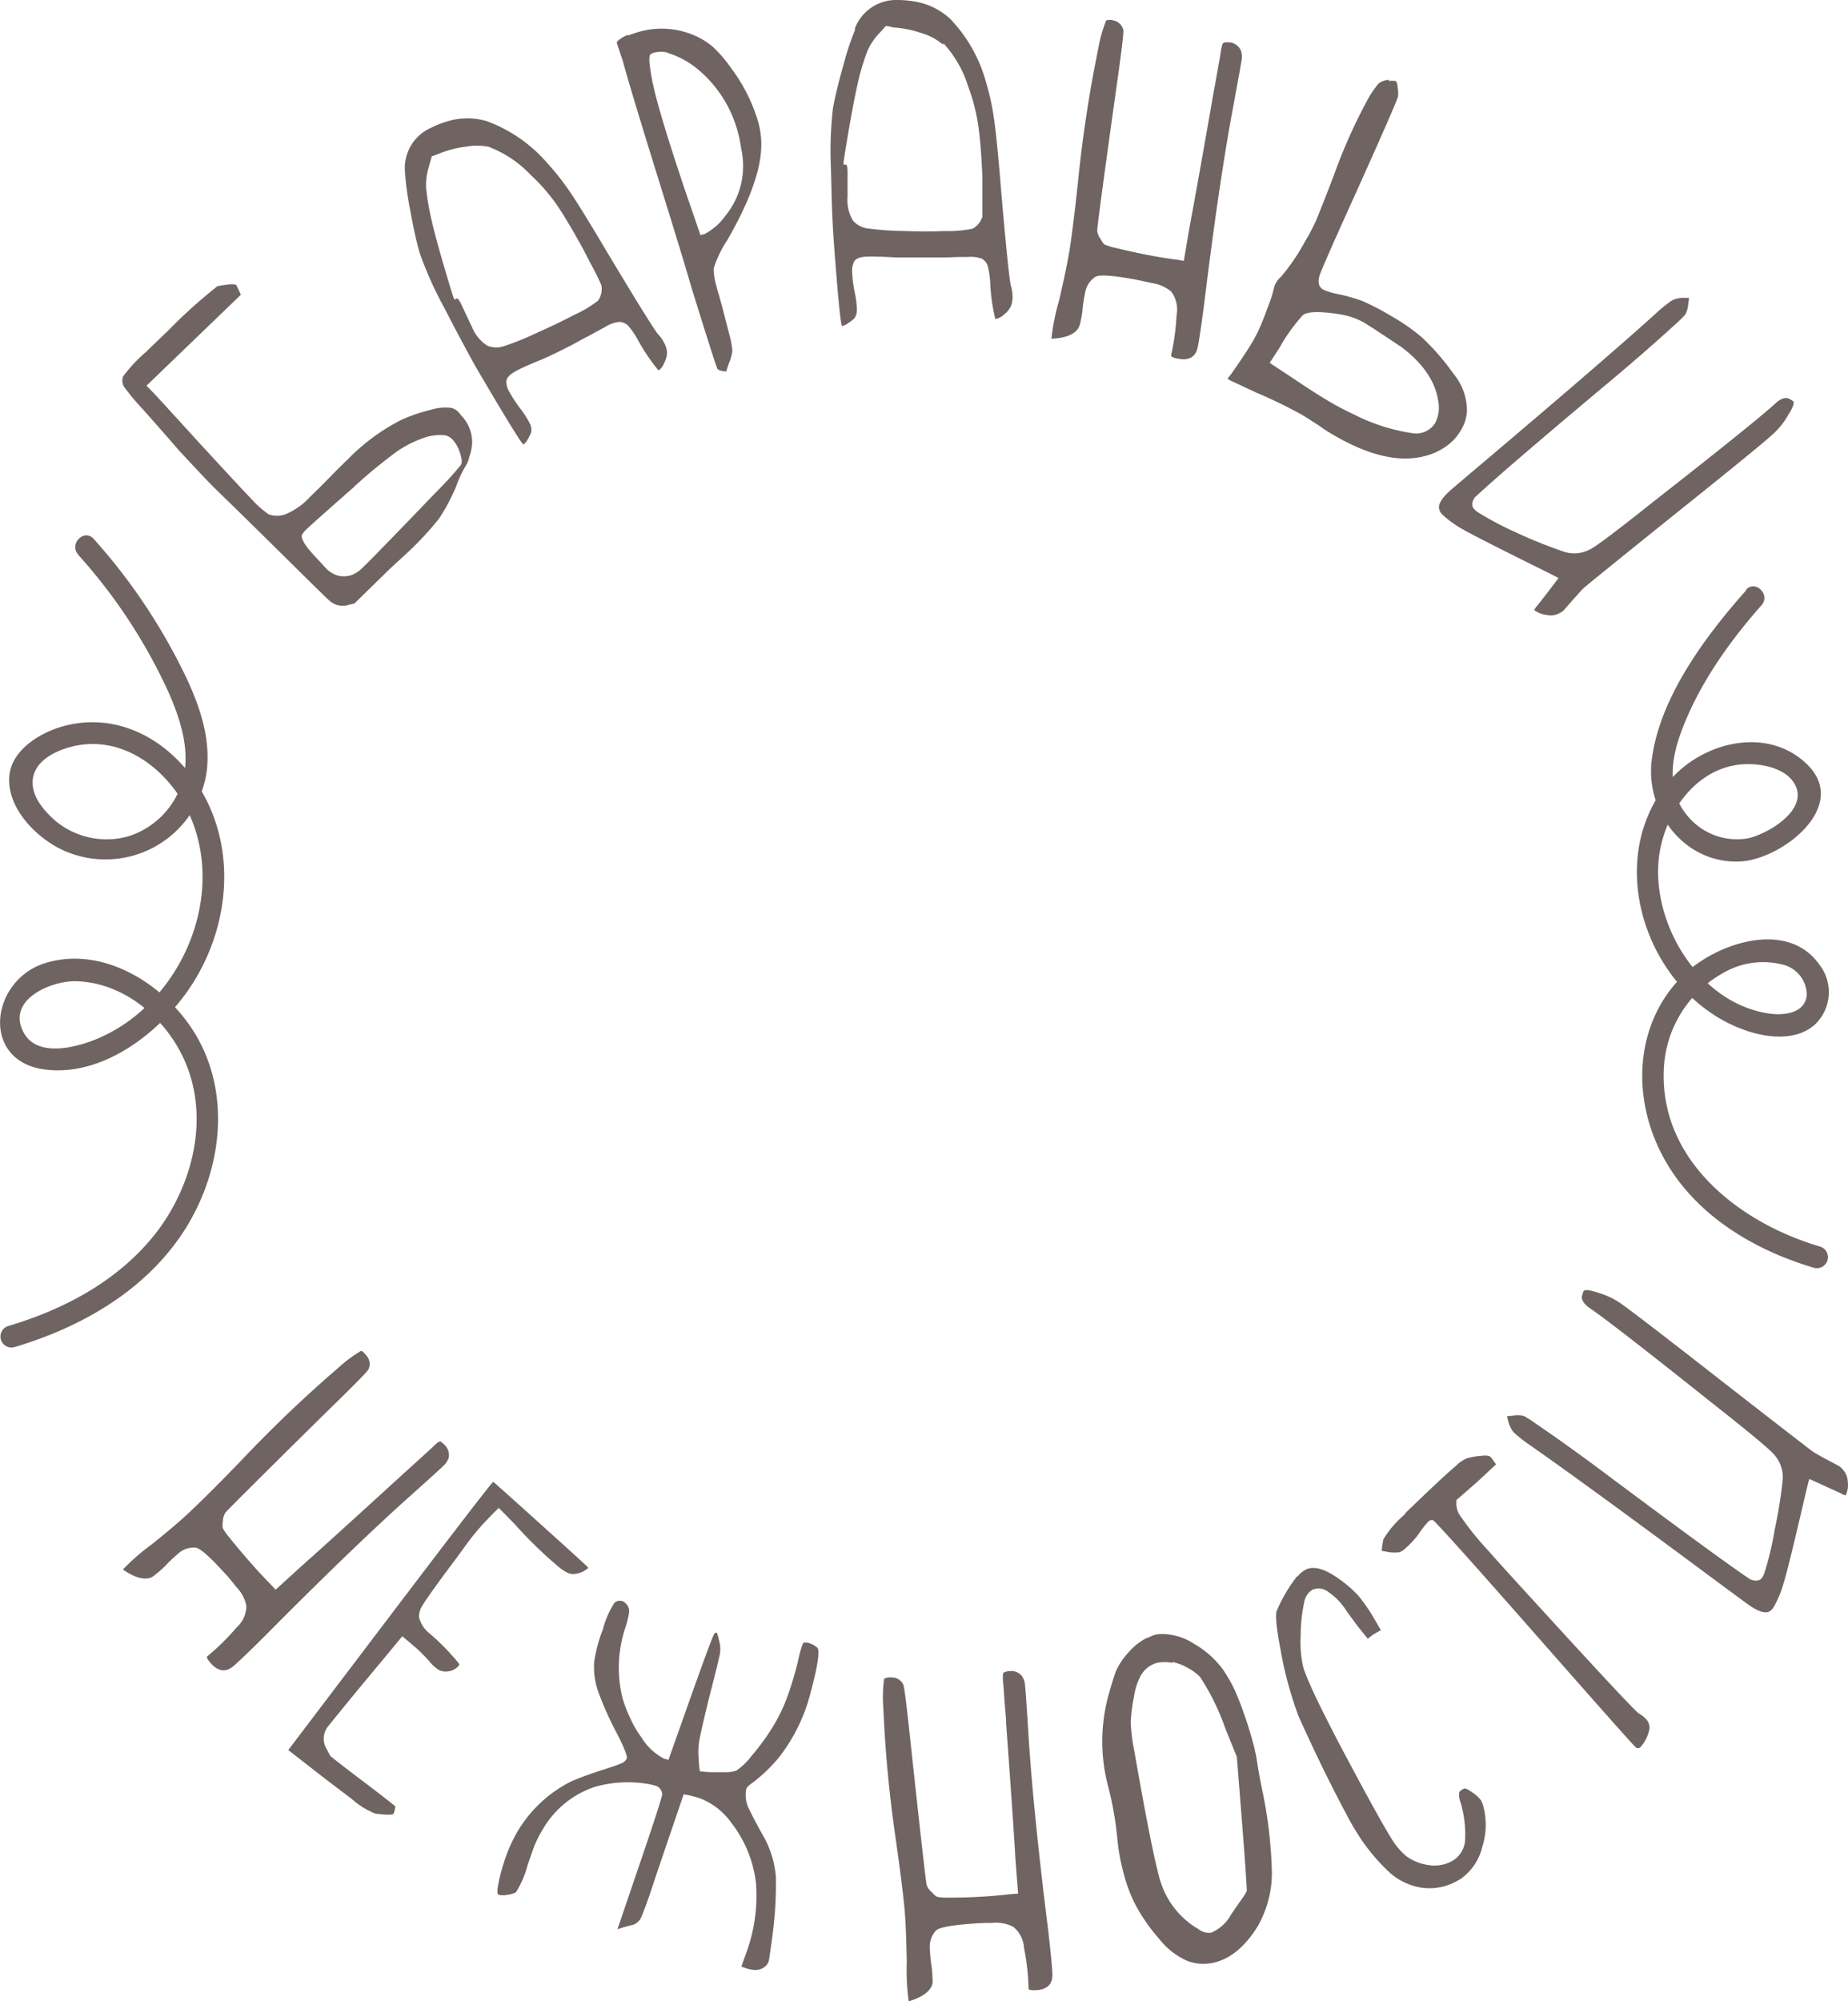 <?xml version="1.0" encoding="UTF-8"?> <svg xmlns="http://www.w3.org/2000/svg" viewBox="0 0 214.44 232.12"> <defs> <style>.cls-1{fill:#6f6461;}</style> </defs> <title>подпись</title> <g id="Слой_2" data-name="Слой 2"> <g id="Слой_1-2" data-name="Слой 1"> <path class="cls-1" d="M51.2,167.27a2.41,2.41,0,0,1,.45.4,1.6,1.6,0,0,1,.41,1.43,2.16,2.16,0,0,1-.68,1c-.4.39-1.68,1.54-3.82,3.46q-6.7,6-16.89,16.28-2.88,2.85-3.63,3.46c-.92.75-1.82.57-2.7-.51-.29-.36-.39-.58-.29-.66a27.57,27.57,0,0,0,3.38-3.32,3.43,3.43,0,0,0,1.16-2.52,4.38,4.38,0,0,0-1.17-2.21c-.55-.69-1-1.26-1.46-1.72q-2.48-2.73-3.26-2.84a2.74,2.74,0,0,0-2.1.76,16.91,16.91,0,0,0-1.39,1.32,11.12,11.12,0,0,1-1.12,1,2.74,2.74,0,0,1-.52.37c-.83.33-1.9.05-3.22-.85l-.07-.08a25.46,25.46,0,0,1,3.37-2.93q3-2.41,4.54-3.89c1.06-1,3-2.9,5.75-5.75a151.22,151.22,0,0,1,11.27-10.77,16.12,16.12,0,0,1,2.68-2c.14,0,.35.2.64.56a1.45,1.45,0,0,1,.22,1.59q-.18.39-5.09,5.16Q26.52,175,26.15,175.47a2,2,0,0,0-.29,1.06,1.67,1.67,0,0,0,0,.74,5.89,5.89,0,0,0,.5.77l.28.34q2.68,3.3,4.77,5.4l.57.62,3-2.73q3.55-3.15,11.67-10.58l1.79-1.62,1.56-1.42c.33-.32.54-.5.61-.57.26-.25.48-.32.65-.21"></path> <path class="cls-1" d="M45.3,187.38q11.82-15.57,11.94-15.49.34.27,5.68,5.08t5.34,4.88c0,.05-.14.16-.44.35a2.2,2.2,0,0,1-.8.31,1.77,1.77,0,0,1-1,0,4.65,4.65,0,0,1-1.1-.68,49.06,49.06,0,0,1-5.16-5l-1.88-1.92s-.47.44-1.29,1.3a28.78,28.78,0,0,0-2.38,2.81l-.92,1.27q-.69.94-1.23,1.65-2.53,3.42-3,4.23a2.38,2.38,0,0,0-.44,1.39,3.4,3.4,0,0,0,1.17,1.87A26.46,26.46,0,0,1,53.28,193a.24.24,0,0,1-.05.21,1.83,1.83,0,0,1-1.3.67,1.71,1.71,0,0,1-1.31-.38,5,5,0,0,1-.81-.8,18.61,18.61,0,0,0-1.94-1.9l-1.19-1-2.28,2.76c-4,4.79-6.11,7.41-6.45,7.85a2.32,2.32,0,0,0,0,2.55l.37.72q1.23,1,3.76,2.91t3.8,2.94a4.6,4.6,0,0,1-.2.84c-.14.18-.85.17-2.14,0a9.19,9.19,0,0,1-2.68-1.66l-3.2-2.43L33.45,203Z"></path> <path class="cls-1" d="M93.41,190.54a.93.93,0,0,1,.54.08,2.38,2.38,0,0,1,.91.53q.45.61-.91,5.6c0,.09-.08.24-.13.44s-.1.38-.15.5a20.11,20.11,0,0,1-3.29,6.17,17.73,17.73,0,0,1-3,2.89c-.44.3-.71.55-.78.77A3.56,3.56,0,0,0,87,210c.36.75.83,1.64,1.4,2.67a11.56,11.56,0,0,1,1.63,5,44.06,44.06,0,0,1-.36,6.57c-.27,2.06-.43,3.16-.48,3.31a.9.9,0,0,1-.07.14.42.42,0,0,0-.07.13c-.53.71-1.36.87-2.51.48l-.51-.18.49-1.39a19.19,19.19,0,0,0,1.2-8.32,14,14,0,0,0-2.88-7,8,8,0,0,0-3.64-2.82c-.28-.1-.7-.21-1.28-.35l-.59-.1-2.5,7.34-.87,2.57c-.33,1-.54,1.65-.64,1.93-.22.62-.4,1.12-.55,1.5s-.27.69-.37.93a1.36,1.36,0,0,1-.4.54l-.31.23a2.51,2.51,0,0,1-.47.15l-.57.14-1,.31,2.61-7.66c1.74-5.1,2.6-7.78,2.58-8a1.1,1.1,0,0,0-.83-1l-.22-.05-.26-.07a13.91,13.91,0,0,0-6.53.28,11,11,0,0,0-6.16,5.17,12,12,0,0,0-1.12,2.47l-.5,1.43a11,11,0,0,1-1.36,3.16,3,3,0,0,1-1,.28,2.41,2.41,0,0,1-1,0q-.27-.09,0-1.41a20.67,20.67,0,0,1,.8-2.89,17.38,17.38,0,0,1,.89-2.12,15.11,15.11,0,0,1,6.69-6.71c.59-.28,1.74-.71,3.46-1.29,1.21-.37,2-.65,2.36-.81a1.19,1.19,0,0,0,.67-.57c.09-.28-.29-1.26-1.16-2.95a37.83,37.83,0,0,1-2.2-4.94,8.73,8.73,0,0,1-.42-3.34,17.29,17.29,0,0,1,1-3.74,10.81,10.81,0,0,1,1.33-3.07.9.9,0,0,1,1.33.05,1.2,1.2,0,0,1,.4.94,9.83,9.83,0,0,1-.47,1.94,14.66,14.66,0,0,0-.29,8.15,16,16,0,0,0,.92,2.35,11,11,0,0,0,1.26,2.15A6.77,6.77,0,0,0,77.05,204l0,0,.52.13,2.59-7.3c1.73-4.87,2.65-7.33,2.78-7.39s.22-.1.26,0a6.6,6.6,0,0,1,.25.91,3.35,3.35,0,0,1,.08,1.51c-.09.5-.52,2.27-1.3,5.28-.57,2.36-.93,3.91-1.06,4.64a7.85,7.85,0,0,0-.09,2.28,9.31,9.31,0,0,0,.13,1.4,11.19,11.19,0,0,0,1.37.11c.81,0,1.4,0,1.75,0a3.73,3.73,0,0,0,1.1-.18,7.47,7.47,0,0,0,1.79-1.72,26.88,26.88,0,0,0,2.15-2.88,19.45,19.45,0,0,0,2.14-4.39c.4-1.14.76-2.37,1.08-3.68a16.27,16.27,0,0,1,.44-1.71q.17-.51.33-.51"></path> <path class="cls-1" d="M116.6,193.94a2.46,2.46,0,0,1,.59-.1,1.59,1.59,0,0,1,1.38.56,2.08,2.08,0,0,1,.38,1.17c.06.56.18,2.27.36,5.14q.54,9,2.34,23.35c.3,2.68.46,4.34.47,5,0,1.18-.67,1.78-2.08,1.8q-.69,0-.69-.18a26.56,26.56,0,0,0-.52-4.7,3.44,3.44,0,0,0-1.26-2.48,4.42,4.42,0,0,0-2.46-.45q-1.32,0-2.25.09c-2.45.17-3.87.43-4.26.8a2.79,2.79,0,0,0-.7,2.12,16.94,16.94,0,0,0,.18,1.91,10.64,10.64,0,0,1,.12,1.52,2.15,2.15,0,0,1,0,.63c-.24.86-1.13,1.52-2.66,2h-.1a26.89,26.89,0,0,1-.22-4.46q-.06-3.82-.24-6t-1-8.07a147.35,147.35,0,0,1-1.48-15.52,16,16,0,0,1,.09-3.33,1.42,1.42,0,0,1,.83-.16,1.47,1.47,0,0,1,1.39.81q.19.39.9,7.19c1.12,10.34,1.72,15.71,1.83,16.1a2,2,0,0,0,.65.87,1.79,1.79,0,0,0,.57.48,5.48,5.48,0,0,0,.91.09h.44c2.84,0,5.24-.18,7.2-.41l.83-.06-.31-4q-.27-4.74-1.08-15.72c0-.65-.1-1.45-.17-2.4s-.11-1.64-.15-2.1-.06-.74-.06-.83c0-.36,0-.58.23-.65"></path> <path class="cls-1" d="M133.16,190a6,6,0,0,1,.91-.39,4.46,4.46,0,0,1,.84-.07,6.89,6.89,0,0,1,3.68,1.16,10.76,10.76,0,0,1,3.35,3,17.18,17.18,0,0,1,1.59,2.92,46.82,46.82,0,0,1,2.08,6.35c0,.16.08.33.11.53s.06.31.07.34c.17,1.17.38,2.35.62,3.53a51.62,51.62,0,0,1,1.18,10,12.56,12.56,0,0,1-1.64,6.06c-1.42,2.3-3.07,3.7-4.93,4.19a5.3,5.3,0,0,1-3.24-.16,8.6,8.6,0,0,1-3.37-2.68,19.76,19.76,0,0,1-2.86-4.24,18.22,18.22,0,0,1-1.19-3.34,23,23,0,0,1-.69-3.77,39.32,39.32,0,0,0-1.14-6.44,20.27,20.27,0,0,1,.18-10.64c.35-1.24.62-2.09.8-2.54a8.25,8.25,0,0,1,1.56-2.27,6.9,6.9,0,0,1,2.09-1.59m2.9,2.94a4.4,4.4,0,0,0-1.82,0,3.11,3.11,0,0,0-1.85,1.45,7.21,7.21,0,0,0-.79,2.39,20,20,0,0,0-.39,3,20.71,20.71,0,0,0,.42,3.41q1.88,10.77,2.81,14.32a12.94,12.94,0,0,0,.4,1.31,9.79,9.79,0,0,0,4.22,5,2,2,0,0,0,1.48.42,4.71,4.71,0,0,0,2.32-2.13l1.25-1.8a5.76,5.76,0,0,0,.57-.91c0-.25-.15-2.87-.55-7.87l-.61-7.69-1.32-3.26a27.42,27.42,0,0,0-2.94-6,5.47,5.47,0,0,0-1.42-1.05,5.83,5.83,0,0,0-1.78-.69"></path> <path class="cls-1" d="M150.58,182.85a3.06,3.06,0,0,1,.88-.75c.95-.51,2.29-.14,4,1.11a13.63,13.63,0,0,1,2.14,1.86,20.35,20.35,0,0,1,1.9,2.76l.74,1.28-.31.16a5.87,5.87,0,0,0-.75.46l-.47.36-.87-1.09c-.18-.2-.7-.9-1.57-2.1a7.41,7.41,0,0,0-2.15-2.25,1.81,1.81,0,0,0-1.85-.23,2.07,2.07,0,0,0-.92,1.39,18.29,18.29,0,0,0-.42,3.89,13.08,13.08,0,0,0,.28,3.63c.5,1.7,2.39,5.59,5.64,11.66,2.41,4.5,3.92,7.19,4.51,8.1a8.11,8.11,0,0,0,1.8,2.2,5.65,5.65,0,0,0,2.65,1.06,4.21,4.21,0,0,0,2.59-.42,3,3,0,0,0,1.61-2.48,13,13,0,0,0-.56-4.48,2.28,2.28,0,0,1-.13-1c0-.16.23-.32.54-.49.15-.08.49.07,1,.45a3.6,3.6,0,0,1,1,.92,3.14,3.14,0,0,1,.28.74,8.46,8.46,0,0,1-.14,4.66,6.34,6.34,0,0,1-2.58,3.75l-.39.21a6.46,6.46,0,0,1-4.1.75,7.2,7.2,0,0,1-3.87-1.93,22.45,22.45,0,0,1-3-3.51,29.49,29.49,0,0,1-1.83-3.08q-2.82-5.28-5.57-11.42a43.86,43.86,0,0,1-2.08-7.73c-.47-2.45-.61-3.93-.43-4.44a17.92,17.92,0,0,1,2.36-4"></path> <path class="cls-1" d="M163,175.59q3.5-3.39,5.3-5l.67-.58a4,4,0,0,1,1.22-.84,7.45,7.45,0,0,1,1.63-.29q.94-.12,1.17.15a2.39,2.39,0,0,1,.32.43l.29.4L171.3,172,169,174v.53a2.74,2.74,0,0,0,.3,1.09,35.67,35.67,0,0,0,3.37,4.22q.76.88,4.52,5,12.43,13.62,13,13.93a3.42,3.42,0,0,1,.86.69,1.43,1.43,0,0,1,.35,1.06,4.22,4.22,0,0,1-1,2.09.4.4,0,0,1-.56.1q-.27-.17-11.79-13.27t-11.8-13.12a.62.62,0,0,0-.5.17,9.75,9.75,0,0,0-1,1.26,9.9,9.9,0,0,1-1.58,1.77,2.49,2.49,0,0,1-.77.54,5.86,5.86,0,0,1-1.14,0l-.93-.17a10.66,10.66,0,0,1,.2-1.34,11.69,11.69,0,0,1,2.52-2.92"></path> <path class="cls-1" d="M183.59,150.28a2.05,2.05,0,0,1,.18-.53c.13-.18.7-.12,1.7.21a9.1,9.1,0,0,1,2.52,1.18q1.77,1.22,12.26,9.42,9.66,7.51,10.18,7.87c.16.11.51.3,1,.58,1.31.69,2,1.07,2.08,1.12a3.41,3.41,0,0,1,.54.61,2.05,2.05,0,0,1,.36,1.13,2.79,2.79,0,0,1-.21,1.52c0,.05-.07.07-.09.05a1.36,1.36,0,0,1-.5-.22c-1-.45-2.18-1-3.67-1.67-.29,1.12-.57,2.32-.87,3.63q-1.71,7.31-2.12,8.51a11.53,11.53,0,0,1-1.14,2.73,1.32,1.32,0,0,1-.53.52c-.48.23-1.25,0-2.33-.76q-.21-.13-4.23-3.11-14.53-10.78-21-15.31a16.83,16.83,0,0,1-2.07-1.61,3.13,3.13,0,0,1-.65-1.36l-.13-.51.83-.08a2.78,2.78,0,0,1,1.14.06,11,11,0,0,1,1.25.79q4.24,2.89,9.07,6.53,11.64,8.68,15.4,11.26l.57.38c.63.23,1.08.16,1.34-.22a2,2,0,0,0,.23-.43,34.34,34.34,0,0,0,1.23-5.12,52.64,52.64,0,0,0,.93-5.8,3.88,3.88,0,0,0-.89-2.8q-.53-.78-7.17-6-11.64-9.28-14.32-11.11c-.7-.47-1-1-.91-1.45"></path> <path class="cls-1" d="M14.32,43.61a18.24,18.24,0,0,1,2.62-2.79l2.72-2.62a58.08,58.08,0,0,1,5.57-5c1.29-.25,2-.3,2.18-.13a4.78,4.78,0,0,1,.3.59l.24.53L17,44.74l.82.84c.25.26,2,2.16,5.2,5.68q5.72,6.21,6,6.45a11.84,11.84,0,0,0,2.15,1.95,2.92,2.92,0,0,0,2.11-.07,8.16,8.16,0,0,0,2.74-2c.85-.81,1.57-1.53,2.16-2.14s1.28-1.31,2.22-2.21a23.62,23.62,0,0,1,6.18-4.54,19.48,19.48,0,0,1,3.35-1.15,5.74,5.74,0,0,1,2.47-.23,1.81,1.81,0,0,1,.75.43l.21.24a2.84,2.84,0,0,0,.24.29,4.46,4.46,0,0,1,1.19,3.07A5.38,5.38,0,0,1,54.45,53a3.11,3.11,0,0,1-.52,1.22,13.41,13.41,0,0,0-1,2.2,22,22,0,0,1-2,3.76,37.07,37.07,0,0,1-3.73,4L45.22,66l-4.09,4-.67.16a2.29,2.29,0,0,1-2.24-.49q-.34-.28-6.23-6.11l-3.32-3.27-2.86-2.79c-.72-.69-1.41-1.38-2.06-2.07q-.64-.66-3-3.2-1-1.17-4.11-4.69a26.82,26.82,0,0,1-2.24-2.67,1.38,1.38,0,0,1-.12-1.19M41.13,56.44q-4.8,4.22-5.46,4.86a2.89,2.89,0,0,0-.64.75c-.13.49.48,1.42,1.82,2.81l.92,1A3.25,3.25,0,0,0,39,66.7a2.72,2.72,0,0,0,2.5-.37l.28-.2.53-.51q1.44-1.4,8.34-8.58a39.85,39.85,0,0,0,2.84-3.12c.16-.27.1-.77-.16-1.52a4.09,4.09,0,0,0-.8-1.4,1.77,1.77,0,0,0-.83-.5,5.71,5.71,0,0,0-2.81.4A12.77,12.77,0,0,0,46,52.41a60.6,60.6,0,0,0-4.86,4"></path> <path class="cls-1" d="M47,20a5.1,5.1,0,0,1,3-5.17,11.74,11.74,0,0,1,2-.78,7.9,7.9,0,0,1,4.47,0,17,17,0,0,1,6.93,4.75,29.69,29.69,0,0,1,2.7,3.4c.89,1.3,2.36,3.69,4.41,7.15q5.31,8.85,5.9,9.48a3.54,3.54,0,0,1,.63.89,2.82,2.82,0,0,1,.37,1.13,2.69,2.69,0,0,1-.32,1.21,2,2,0,0,1-.6.87c-.06,0-.09,0-.11,0a22.49,22.49,0,0,1-2.42-3.61,9.82,9.82,0,0,0-1.07-1.54,1.57,1.57,0,0,0-1-.44,3.69,3.69,0,0,0-1.64.57l-.94.51c-.49.27-.93.51-1.34.72L66.39,40c-1.42.73-2.56,1.28-3.4,1.65-1.36.55-2.4,1-3.09,1.37s-1.11.78-1.15,1.21a2.46,2.46,0,0,0,.39,1.28,14.91,14.91,0,0,0,1.28,1.94,11.12,11.12,0,0,1,1,1.56,1.72,1.72,0,0,1,.23,1.09,4,4,0,0,1-.41.85,1.72,1.72,0,0,1-.49.61l0,0q-.33-.11-5.49-8.91-1.12-2-2.61-4.83l-1.13-2.18a42.93,42.93,0,0,1-2.81-6.27q-.56-1.92-1.12-5.05A32.89,32.89,0,0,1,47,20m9.92-2.92A6.68,6.68,0,0,0,54.18,17a12.4,12.4,0,0,0-3.25.83l-.83.31-.31,1.11a7.12,7.12,0,0,0-.34,2.6,29.31,29.31,0,0,0,.69,3.94c.27,1.16.73,2.88,1.4,5.16s1.05,3.51,1.14,3.69.14.09.28,0,.3.14.54.6c.1.21.29.61.57,1.22s.51,1.09.69,1.44a4.55,4.55,0,0,0,1.81,2.21,2.78,2.78,0,0,0,1.83.07,33.19,33.19,0,0,0,4-1.62c1.5-.66,2.89-1.33,4.16-2a13.78,13.78,0,0,0,2.83-1.68,2.32,2.32,0,0,0,.39-1.8,25.72,25.72,0,0,0-1.15-2.33l-.9-1.74c-1.27-2.33-2.32-4.08-3.14-5.28a21.76,21.76,0,0,0-3-3.43,13.14,13.14,0,0,0-4.76-3.22"></path> <path class="cls-1" d="M72.9,4.11c.55-.2,1-.35,1.26-.42a9.56,9.56,0,0,1,6.37.4,8.54,8.54,0,0,1,2.16,1.32,14.38,14.38,0,0,1,2.08,2.4A19.47,19.47,0,0,1,88,14.22a9.67,9.67,0,0,1,.33,3q-.18,4.1-3.92,10.61a13,13,0,0,0-1.59,3.29,6.82,6.82,0,0,0,.34,2.14c0,.16.15.56.33,1.21s.34,1.2.46,1.68l.63,2.47a10.45,10.45,0,0,1,.4,2.07,4.72,4.72,0,0,1-.41,1.47l-.31.94q-.84-.09-1-.3t-3-9.37q-1-3.48-4-13.11t-4-13.28c-.14-.4-.28-.83-.43-1.28s-.23-.73-.26-.82.36-.51,1.25-.88m4.67,2.05a3,3,0,0,0-1.57,0,1,1,0,0,0-.45.21q-.31.34.21,3c0,.16.1.42.17.77s.14.64.2.86q.93,3.66,3.47,11.21l1.76,5.11.47-.12a6.87,6.87,0,0,0,2.44-2.14,9.11,9.11,0,0,0,1.84-7.65q-.17-1.08-.3-1.59A14.2,14.2,0,0,0,81,8.06a9.92,9.92,0,0,0-3.47-1.9"></path> <path class="cls-1" d="M99.18,3.35A5.12,5.12,0,0,1,104.11,0a12.1,12.1,0,0,1,2.16.2,7.89,7.89,0,0,1,4,2,17.08,17.08,0,0,1,4.14,7.31,28.46,28.46,0,0,1,.93,4.24c.23,1.57.51,4.35.83,8.37q.89,10.28,1.15,11.1a4,4,0,0,1,.17,1.08,2.86,2.86,0,0,1-.17,1.18,2.64,2.64,0,0,1-.81,1,2,2,0,0,1-.92.51c-.07,0-.1,0-.1,0a22.1,22.1,0,0,1-.59-4.3,10.29,10.29,0,0,0-.29-1.86,1.53,1.53,0,0,0-.65-.81,3.79,3.79,0,0,0-1.73-.21l-1.07,0-1.52.06-1.82,0c-1.6,0-2.86,0-3.77,0-1.47-.09-2.6-.13-3.39-.11s-1.33.21-1.55.57a2.52,2.52,0,0,0-.22,1.33,15.4,15.4,0,0,0,.3,2.3,11,11,0,0,1,.24,1.86,1.75,1.75,0,0,1-.27,1.08,4.43,4.43,0,0,1-.74.58,1.8,1.8,0,0,1-.71.34h0c-.16-.16-.51-3.63-1-10.42-.1-1.5-.18-3.33-.23-5.49l-.06-2.45a43.52,43.52,0,0,1,.23-6.87c.23-1.31.64-3,1.21-5a31.47,31.47,0,0,1,1.37-4.15m10.19,1.73a6.76,6.76,0,0,0-2.4-1.3,12.62,12.62,0,0,0-3.28-.68L102.81,3l-.77.85a6.86,6.86,0,0,0-1.44,2.2,27.29,27.29,0,0,0-1.12,3.85c-.26,1.15-.6,2.9-1,5.24s-.6,3.62-.6,3.81.09.15.25.15.2.25.22.78c0,.22,0,.67,0,1.35s0,1.2,0,1.59A4.6,4.6,0,0,0,99,25.62a2.8,2.8,0,0,0,1.61.87,36.86,36.86,0,0,0,4.35.31c1.63.06,3.17.08,4.61,0a14.17,14.17,0,0,0,3.28-.27A2.37,2.37,0,0,0,114,25.12c0-.1,0-1,0-2.6l0-2q-.18-4-.51-6.12a21.84,21.84,0,0,0-1.15-4.38,13.08,13.08,0,0,0-2.87-5"></path> <path class="cls-1" d="M142.17,4.92a3,3,0,0,1,.59,0,1.63,1.63,0,0,1,1.21.89,2.11,2.11,0,0,1,.09,1.23c-.08.55-.39,2.24-.91,5.07q-1.67,8.82-3.43,23.22c-.35,2.66-.6,4.32-.75,5-.27,1.15-1.09,1.56-2.46,1.24-.44-.1-.65-.22-.62-.35a27.41,27.41,0,0,0,.64-4.68,3.44,3.44,0,0,0-.62-2.71,4.47,4.47,0,0,0-2.28-1c-.86-.2-1.59-.35-2.2-.46-2.42-.44-3.86-.52-4.32-.26a2.76,2.76,0,0,0-1.2,1.88,15.9,15.9,0,0,0-.29,1.9,11.73,11.73,0,0,1-.25,1.5,3.05,3.05,0,0,1-.2.61c-.44.77-1.47,1.2-3.07,1.29l-.09,0a24.34,24.34,0,0,1,.87-4.37q.87-3.74,1.22-5.86c.23-1.42.58-4.11,1-8.07a152.89,152.89,0,0,1,2.35-15.4,16.1,16.1,0,0,1,.91-3.22,1.46,1.46,0,0,1,.84,0,1.47,1.47,0,0,1,1.15,1.12q.09.44-.88,7.2-2.16,15.45-2.15,16.06a1.88,1.88,0,0,0,.42,1,1.7,1.7,0,0,0,.43.61,6.17,6.17,0,0,0,.87.3l.42.1q4.15,1,7.09,1.36l.82.14.68-4q.88-4.67,2.77-15.51c.12-.64.26-1.43.43-2.37s.29-1.62.36-2.08.12-.72.15-.82c.05-.36.17-.54.38-.56"></path> <path class="cls-1" d="M161.14,9.41a1.9,1.9,0,0,1,.83,0c.11.07.19.36.23.88a2.89,2.89,0,0,1,0,1q-.63,1.74-6.54,14.8-2.46,5.49-2.56,5.94c-.21.75-.06,1.27.45,1.57a7.59,7.59,0,0,0,1.64.5,19.43,19.43,0,0,1,3,.86,28.78,28.78,0,0,1,3.19,1.67,22.52,22.52,0,0,1,3.6,2.49,28,28,0,0,1,3.7,4.26,6.67,6.67,0,0,1,1.54,4.36,4.84,4.84,0,0,1-.69,2.16,5.89,5.89,0,0,1-1.91,2,7.25,7.25,0,0,1-2.28,1q-4.42,1.17-10.6-2.44c-.68-.4-1.2-.72-1.55-1-1.15-.75-1.88-1.21-2.19-1.39a56.81,56.81,0,0,0-5.18-2.51c-1.9-.89-2.9-1.35-3-1.4l-.38-.23.48-.62c1.09-1.56,1.9-2.77,2.41-3.65.33-.56.54-1,.65-1.21.33-.71.74-1.7,1.2-3a13.71,13.71,0,0,0,.69-2.21,2.65,2.65,0,0,1,.78-1.14,23.9,23.9,0,0,0,2.79-4.1,23.63,23.63,0,0,0,1.2-2.25q.64-1.5,2.15-5.44a62.67,62.67,0,0,1,3.83-8.61,11.06,11.06,0,0,1,1.34-2,2,2,0,0,1,1.21-.43m1.32,30.91c-.78-.54-1.77-1.18-3-2l-.64-.4-.56-.36a8.68,8.68,0,0,0-3.06-1c-2.19-.33-3.54-.28-4.05.14a20.46,20.46,0,0,0-2.72,3.8l-1.13,1.73,2.91,1.92q2.56,1.73,4.31,2.74,1.19.69,2.61,1.35a22,22,0,0,0,6.8,2.16,2.6,2.6,0,0,0,2.59-1.22,3.87,3.87,0,0,0,.35-2.46q-.49-3.53-4.46-6.46"></path> <path class="cls-1" d="M207.6,46.25a2.27,2.27,0,0,1,.48.3c.15.17,0,.7-.59,1.6a8.67,8.67,0,0,1-1.73,2.18q-1.59,1.47-12,9.79-9.53,7.67-10,8.1c-.14.13-.41.42-.8.87-1,1.11-1.49,1.7-1.57,1.77a2.93,2.93,0,0,1-.71.39,2,2,0,0,1-1.18.08,2.88,2.88,0,0,1-1.44-.54c0-.05-.05-.09,0-.11s.11-.19.33-.44c.66-.82,1.48-1.89,2.46-3.19-1-.53-2.13-1.08-3.33-1.67-4.48-2.23-7.08-3.56-7.81-4a11.69,11.69,0,0,1-2.38-1.73A1.22,1.22,0,0,1,167,59c-.12-.51.3-1.21,1.27-2.09.12-.11,1.45-1.25,4-3.4q13.82-11.69,19.71-17a17.18,17.18,0,0,1,2-1.64,3.08,3.08,0,0,1,1.47-.32H196l-.11.82a3,3,0,0,1-.32,1.1,10.6,10.6,0,0,1-1,1q-3.8,3.48-8.44,7.34-11.13,9.33-14.48,12.42l-.51.46q-.56.84-.09,1.35a2.58,2.58,0,0,0,.36.33A37.5,37.5,0,0,0,176,61.8,56.24,56.24,0,0,0,181.48,64a3.86,3.86,0,0,0,2.92-.22q.89-.35,7.49-5.61Q203.61,49,206,46.81c.62-.58,1.16-.76,1.61-.56"></path> <path class="cls-1" d="M9.07,64.35a62.63,62.63,0,0,1,10.51,16C21,83.61,22.25,87.43,21.05,91a9.53,9.53,0,0,1-6.13,6,9.29,9.29,0,0,1-8.57-1.85C5,93.92,3.62,92.32,3.8,90.45s2-3.06,3.86-3.65c6.43-2.08,12.35,2.68,14.63,8.42,3.82,9.62-1.75,21.58-11.27,25.38-2.35.94-6.58,2-8.18-.67-2.29-3.86,3-6.19,6-6.11,5.75.16,10.71,4.54,12.79,9.7,2.59,6.41.7,13.86-3.33,19.24C14,148.42,7.56,151.87.9,153.83a1.28,1.28,0,0,0,.68,2.46c7.81-2.3,15.33-6.58,19.82-13.58,4.21-6.58,5.45-15.3,1.53-22.3-3.32-5.92-10.75-10.86-17.73-8.68-6.32,2-7.5,11.35,0,12.33,6.75.88,13.44-4.34,16.94-9.65,3.82-5.79,5.09-13.32,2.58-19.87-2.64-6.88-9.4-12.23-17-10.4-2.84.68-6.45,2.78-6.65,6-.21,3.48,2.85,6.71,5.71,8.22a11.86,11.86,0,0,0,17.22-9c.56-4.92-1.73-9.7-4-13.92a67.56,67.56,0,0,0-9.13-12.93c-1.09-1.23-2.89.58-1.8,1.81"></path> <path class="cls-1" d="M202.66,68.43c-4.73,5.32-10.12,12.5-11,19.78-.73,6.09,3.94,12.09,10.36,11.71,4.76-.28,12.68-6.39,7.66-11.27-4.57-4.44-12-2.62-15.85,1.8C185.56,100,191.36,116,203,119.67c2.42.75,5.47,1,7.53-.76a5.18,5.18,0,0,0,.6-7c-3.67-5.25-11.76-2.56-15.57,1-5.47,5.11-6.24,13.09-3.32,19.74,3.31,7.56,10.59,12.14,18.25,14.41a1.28,1.28,0,0,0,.68-2.47c-9.36-2.76-18.73-10.05-18.09-20.82a13.4,13.4,0,0,1,6.86-10.9,9.19,9.19,0,0,1,7.11-.93,3.65,3.65,0,0,1,2.61,3.48c-.2,2.06-2.49,2.36-4.11,2.18-8.34-1-14.15-10.62-13-18.51.7-4.66,3.9-9.47,8.79-10.33,2-.36,5.42,0,6.75,1.93,2.19,3.16-3.18,6.2-5.41,6.58a7.44,7.44,0,0,1-6.93-2.71c-2.17-2.64-1.92-6-.87-9.09,1.94-5.62,5.61-10.85,9.52-15.26,1.09-1.22-.71-3-1.8-1.8"></path> </g> </g> </svg> 